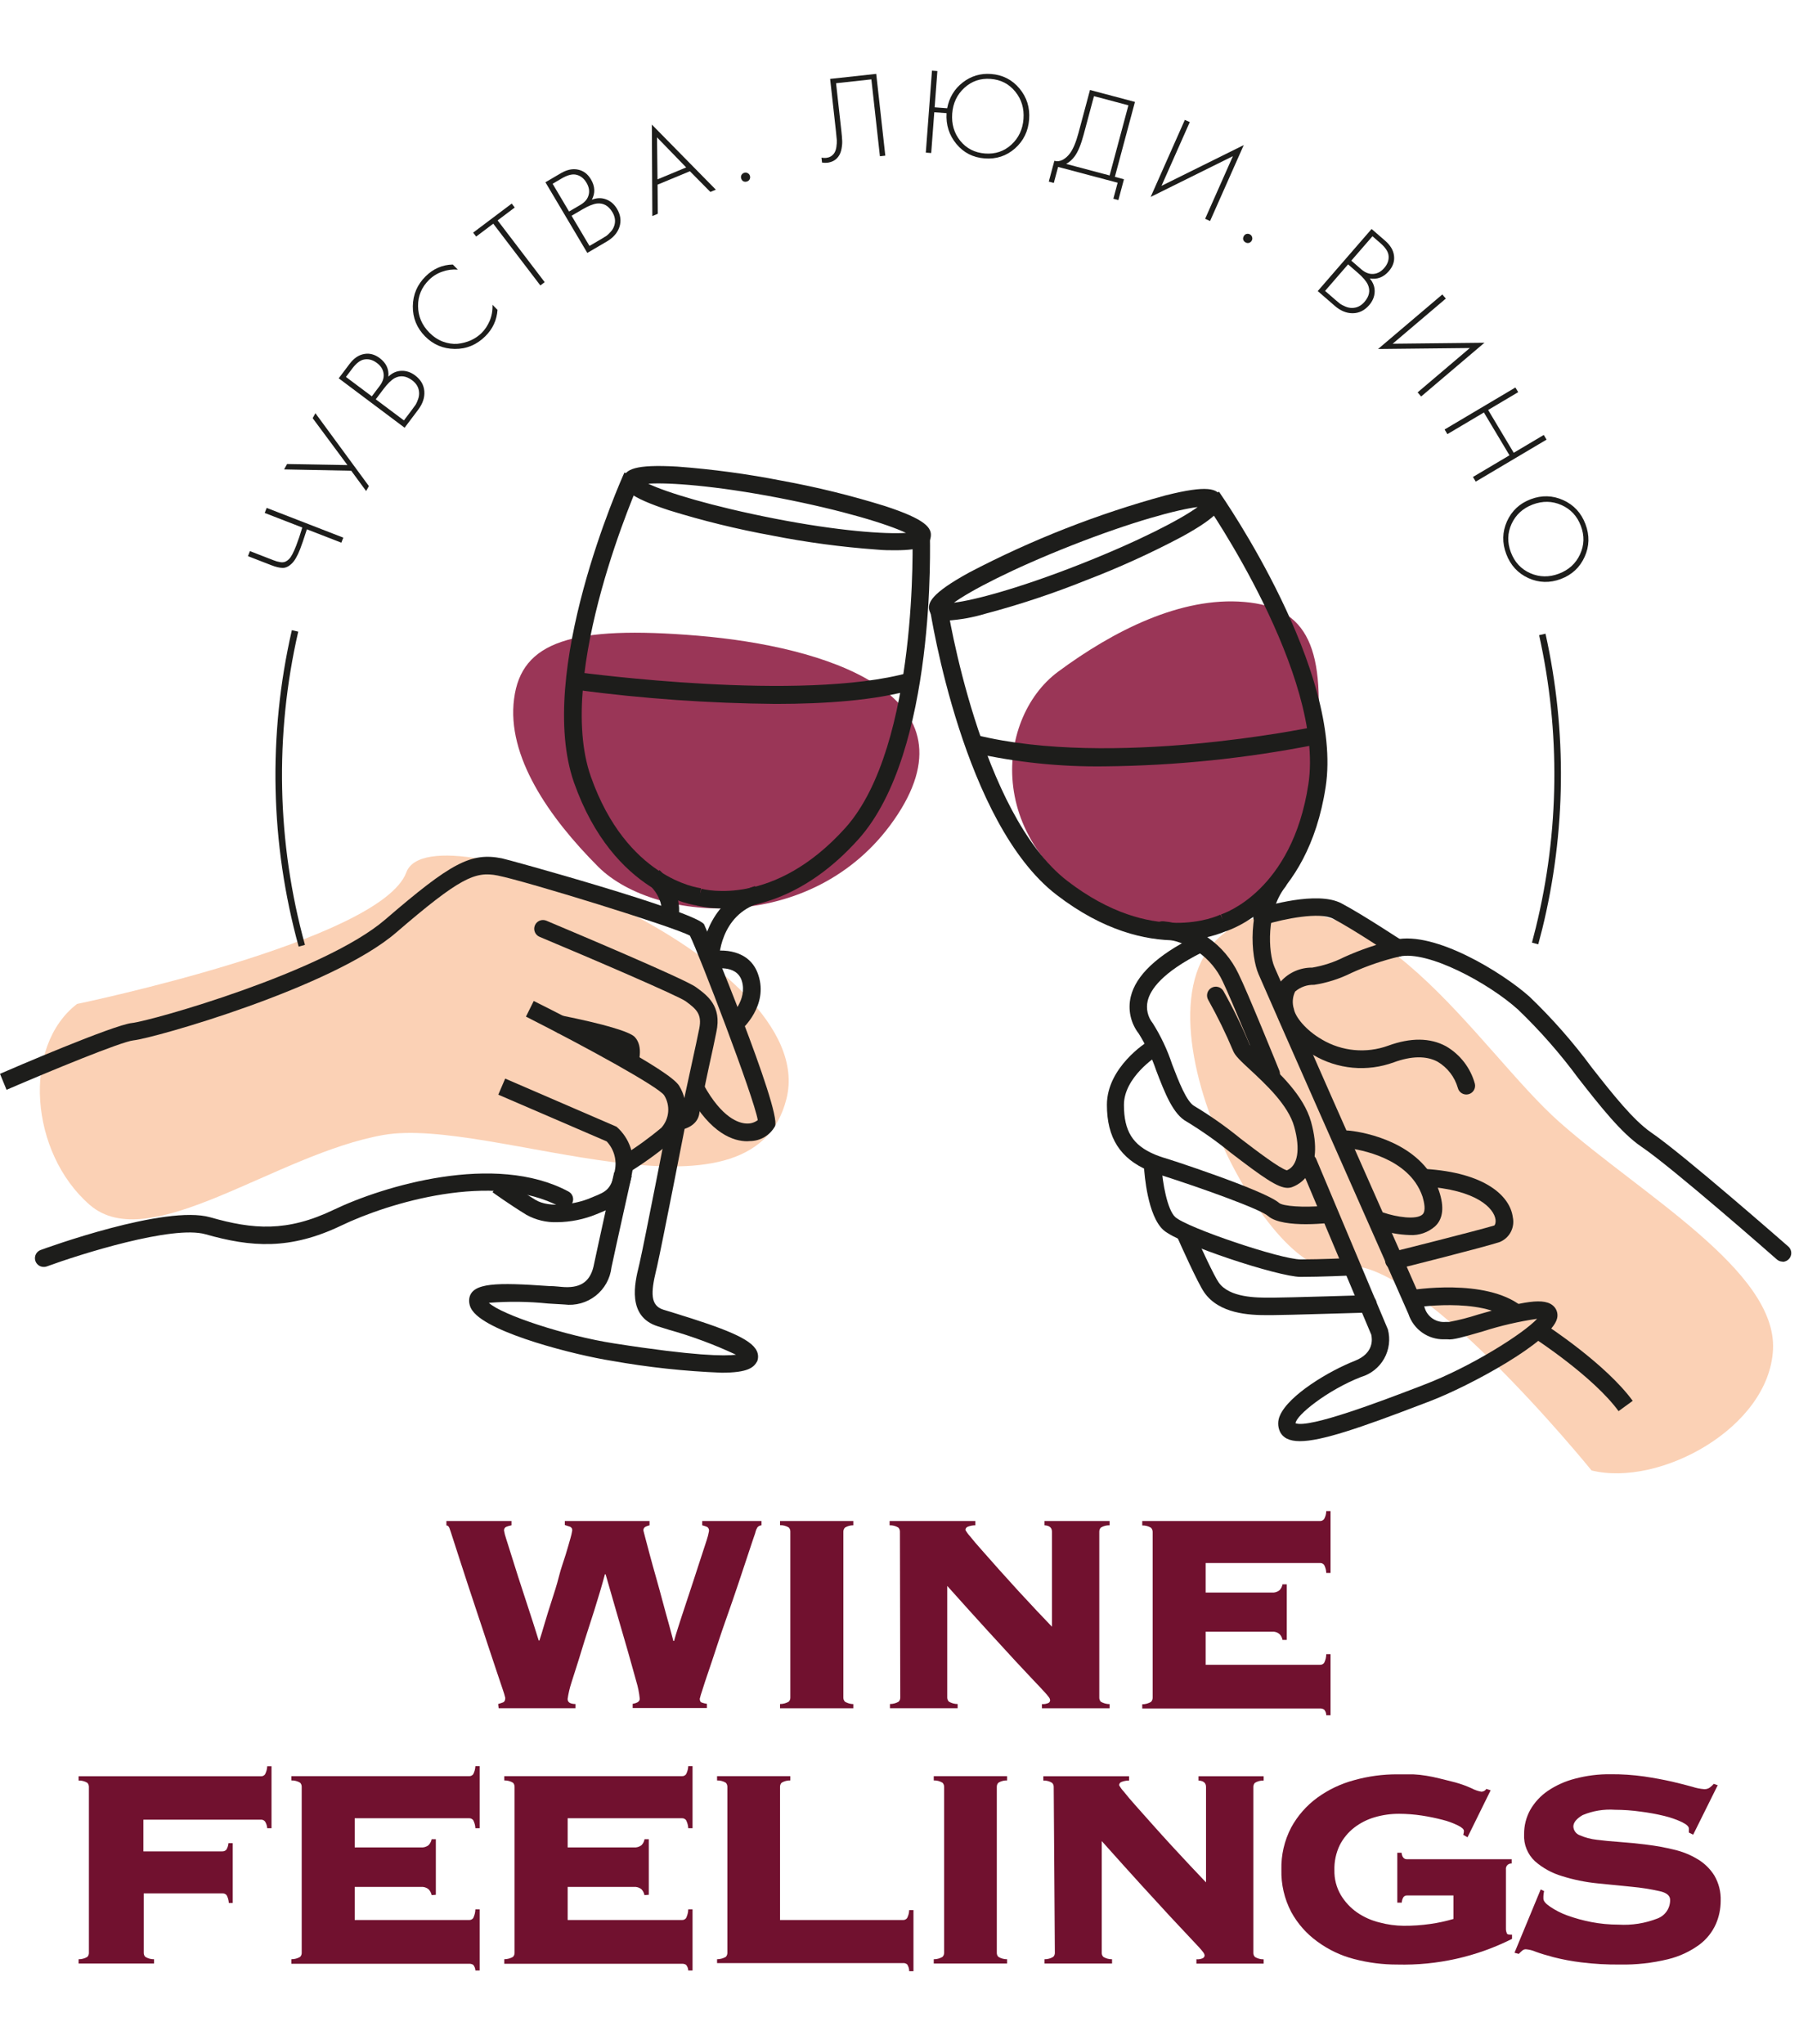 <?xml version="1.0" encoding="UTF-8"?> <svg xmlns="http://www.w3.org/2000/svg" width="206" height="234" viewBox="0 0 206 234" fill="none"> <g clip-path="url(#clip0_3670_250)"> <path d="M8.821 114.942C8.821 114.942 43.621 107.732 46.531 99.871C49.441 92.011 94.031 109.822 90.061 125.782C86.091 141.742 56.231 127.782 43.911 129.942C31.591 132.102 17.111 143.892 10.271 137.942C3.431 131.992 2.481 119.822 8.821 114.942Z" fill="#FBD1B5"></path> <path d="M182.244 168.349C182.244 168.349 161.314 142.509 153.344 145.099C145.374 147.689 127.004 112.559 142.004 105.759C157.004 98.959 169.214 120.199 178.594 128.489C187.974 136.779 203.454 145.489 203.024 154.489C202.594 163.489 190.004 170.279 182.244 168.349Z" fill="#FBD1B5"></path> <path d="M58.867 80.002C59.707 73.452 65.487 71.572 79.927 72.782C94.367 73.992 111.827 79.402 102.797 93.242C93.767 107.082 75.117 105.822 68.507 99.242C62.847 93.572 57.997 86.572 58.867 80.002Z" fill="#9A3657"></path> <path d="M142.502 68.919C149.802 69.549 151.922 74.229 150.672 85.989C149.422 97.749 143.482 111.989 128.002 104.749C112.522 97.509 113.832 82.339 121.152 76.909C127.422 72.269 135.192 68.279 142.502 68.919Z" fill="#9A3657"></path> <path d="M34.2 108.378C30.939 96.553 30.671 84.103 33.42 72.148L34.15 72.318C31.433 84.151 31.697 96.473 34.92 108.178L34.2 108.378Z" fill="#1D1D1B"></path> <path d="M176.142 108.111L175.422 107.921C175.572 107.351 175.722 106.781 175.862 106.211C178.562 95.225 178.692 83.765 176.242 72.721L176.972 72.551C179.452 83.71 179.322 95.29 176.592 106.391L176.142 108.111Z" fill="#1D1D1B"></path> <path d="M39.086 62.132L35.14 60.601C34.82 61.607 34.562 62.364 34.364 62.873C34.055 63.671 33.727 64.23 33.381 64.55C33.047 64.864 32.709 65.02 32.366 65.019C32.015 65.013 31.581 64.91 31.063 64.71L28.393 63.673L28.618 63.095L31.288 64.131C31.472 64.202 31.61 64.251 31.701 64.276C31.792 64.301 31.932 64.331 32.121 64.363C32.301 64.393 32.473 64.379 32.637 64.321C32.792 64.26 32.943 64.158 33.09 64.013C33.327 63.792 33.6 63.283 33.91 62.485C34.144 61.88 34.379 61.184 34.614 60.397L30.312 58.727L30.537 58.149L39.311 61.554L39.086 62.132Z" fill="#1D1D1B"></path> <path d="M32.531 53.742L32.874 53.126L39.785 53.248L35.802 47.876L36.118 47.309L42.241 55.652L41.925 56.219L40.217 53.893L32.531 53.742Z" fill="#1D1D1B"></path> <path d="M46.331 48.97L38.787 43.312L40.029 41.663C40.516 41.016 41.073 40.638 41.697 40.529C42.314 40.414 42.91 40.572 43.483 41.002C44.221 41.556 44.551 42.263 44.471 43.121C44.909 42.696 45.406 42.474 45.963 42.456C46.52 42.437 47.043 42.612 47.533 42.98C48.181 43.466 48.534 44.072 48.589 44.797C48.643 45.509 48.409 46.211 47.888 46.904L46.331 48.97ZM39.614 43.155L42.577 45.377L43.479 44.18C43.802 43.751 43.954 43.329 43.936 42.915C43.914 42.38 43.654 41.926 43.156 41.553C42.651 41.174 42.132 41.049 41.597 41.179C41.182 41.291 40.762 41.63 40.337 42.195L39.614 43.155ZM43.029 45.717L46.253 48.134L47.206 46.869C47.381 46.636 47.516 46.449 47.611 46.307C47.698 46.16 47.787 45.956 47.878 45.694C47.974 45.425 48.011 45.158 47.986 44.892C47.944 44.354 47.681 43.903 47.198 43.541C46.512 43.027 45.843 42.944 45.192 43.291C44.805 43.508 44.379 43.925 43.914 44.542L43.029 45.717Z" fill="#1D1D1B"></path> <path d="M51.852 30.287L52.426 30.869C51.809 30.818 51.213 30.897 50.64 31.105C50.067 31.301 49.563 31.613 49.129 32.042C48.279 32.88 47.859 33.881 47.871 35.044C47.883 36.207 48.311 37.217 49.156 38.073C49.624 38.549 50.144 38.895 50.713 39.111C51.29 39.321 51.848 39.405 52.386 39.362C52.925 39.306 53.434 39.174 53.914 38.964C54.388 38.748 54.798 38.469 55.146 38.126C55.521 37.756 55.83 37.293 56.073 36.736C56.31 36.173 56.417 35.559 56.395 34.894L56.969 35.477C56.888 36.653 56.419 37.663 55.562 38.507C54.572 39.484 53.409 39.964 52.073 39.948C50.738 39.932 49.605 39.452 48.674 38.509C47.724 37.545 47.257 36.395 47.273 35.059C47.289 33.724 47.779 32.581 48.743 31.631C49.626 30.759 50.662 30.311 51.852 30.287Z" fill="#1D1D1B"></path> <path d="M58.941 23.758L56.981 25.234L62.372 32.304L61.874 32.679L56.483 25.609L54.523 27.085L54.179 26.634L58.597 23.307L58.941 23.758Z" fill="#1D1D1B"></path> <path d="M67.252 28.956L62.456 20.868L64.232 19.827C64.929 19.419 65.587 19.284 66.204 19.423C66.817 19.553 67.306 19.926 67.67 20.541C68.14 21.333 68.174 22.108 67.772 22.867C68.338 22.644 68.882 22.63 69.403 22.826C69.923 23.022 70.339 23.383 70.651 23.908C71.063 24.604 71.156 25.295 70.931 25.983C70.708 26.658 70.224 27.214 69.478 27.652L67.252 28.956ZM63.279 21.04L65.163 24.217L66.452 23.461C66.914 23.19 67.216 22.86 67.357 22.473C67.542 21.972 67.475 21.456 67.159 20.922C66.838 20.38 66.406 20.067 65.864 19.982C65.438 19.926 64.921 20.077 64.312 20.433L63.279 21.04ZM65.45 24.702L67.5 28.158L68.862 27.359C69.113 27.212 69.31 27.091 69.451 26.998C69.587 26.896 69.747 26.742 69.931 26.536C70.123 26.326 70.259 26.094 70.338 25.84C70.504 25.329 70.434 24.814 70.127 24.297C69.691 23.561 69.106 23.229 68.372 23.299C67.933 23.35 67.38 23.57 66.715 23.96L65.45 24.702Z" fill="#1D1D1B"></path> <path d="M81.344 21.976L78.999 19.604L75.298 21.14L75.323 24.476L74.698 24.736L74.642 14.263L81.969 21.716L81.344 21.976ZM75.29 20.533L78.574 19.169L75.235 15.727L75.29 20.533Z" fill="#1D1D1B"></path> <path d="M85.116 20.756C84.996 20.684 84.915 20.576 84.872 20.431C84.829 20.287 84.84 20.157 84.903 20.04C84.973 19.911 85.08 19.825 85.224 19.782C85.368 19.739 85.5 19.754 85.62 19.826C85.746 19.887 85.83 19.989 85.873 20.134C85.916 20.278 85.903 20.415 85.833 20.543C85.77 20.66 85.666 20.74 85.522 20.783C85.377 20.826 85.242 20.817 85.116 20.756Z" fill="#1D1D1B"></path> <path d="M95.055 9.033L100.335 8.458L101.375 17.822L100.757 17.889L99.779 9.087L95.736 9.528L96.341 14.974C96.393 15.442 96.424 15.808 96.434 16.072C96.453 16.326 96.431 16.636 96.367 17.003C96.304 17.37 96.182 17.677 96.001 17.924C95.705 18.335 95.272 18.571 94.701 18.634C94.551 18.65 94.361 18.642 94.13 18.61L94.068 18.049C94.261 18.085 94.437 18.094 94.597 18.077C94.962 18.037 95.252 17.882 95.469 17.612C95.618 17.425 95.718 17.173 95.768 16.855C95.817 16.528 95.834 16.256 95.82 16.04C95.805 15.823 95.773 15.491 95.723 15.041L95.055 9.033Z" fill="#1D1D1B"></path> <path d="M107.025 12.287L108.46 12.395C108.694 11.167 109.286 10.184 110.238 9.444C111.19 8.704 112.271 8.38 113.481 8.471C114.813 8.571 115.898 9.124 116.738 10.131C117.577 11.137 117.946 12.316 117.844 13.666C117.743 15.017 117.202 16.127 116.222 16.997C115.242 17.857 114.086 18.237 112.754 18.137C111.422 18.037 110.341 17.484 109.511 16.478C108.681 15.472 108.307 14.298 108.389 12.955L106.982 12.85L106.631 17.521L106.012 17.474L106.718 8.09L107.337 8.136L107.025 12.287ZM109.962 16.13C110.679 17.005 111.624 17.486 112.796 17.574C113.969 17.662 114.97 17.327 115.801 16.569C116.642 15.802 117.107 14.818 117.197 13.618C117.288 12.417 116.974 11.375 116.258 10.491C115.541 9.607 114.602 9.121 113.438 9.034C112.275 8.946 111.273 9.286 110.433 10.053C109.592 10.82 109.127 11.803 109.036 13.004C108.946 14.205 109.255 15.247 109.962 16.13Z" fill="#1D1D1B"></path> <path d="M124.813 10.302L129.961 11.668L127.662 20.248L128.702 20.524L128.064 22.905L127.489 22.753L127.98 20.919L121.161 19.11L120.67 20.943L120.094 20.791L120.733 18.41C121.041 18.501 121.353 18.467 121.67 18.306C121.989 18.137 122.27 17.889 122.514 17.563C122.883 17.065 123.206 16.296 123.485 15.256L124.813 10.302ZM125.268 11.009L124.087 15.415C123.787 16.538 123.45 17.357 123.076 17.874C122.811 18.243 122.482 18.541 122.088 18.769L127.059 20.088L129.212 12.056L125.268 11.009Z" fill="#1D1D1B"></path> <path d="M137.997 25.051L141.177 17.88L131.76 22.547L135.673 13.725L136.24 13.977L133.002 21.277L142.42 16.61L138.564 25.303L137.997 25.051Z" fill="#1D1D1B"></path> <path d="M142.355 27.426C142.327 27.289 142.352 27.155 142.429 27.026C142.506 26.896 142.609 26.815 142.738 26.782C142.879 26.746 143.015 26.767 143.144 26.844C143.274 26.922 143.352 27.029 143.381 27.166C143.421 27.301 143.403 27.433 143.327 27.562C143.25 27.692 143.14 27.775 142.998 27.811C142.869 27.843 142.74 27.821 142.611 27.744C142.481 27.666 142.396 27.561 142.355 27.426Z" fill="#1D1D1B"></path> <path d="M150.892 33.325L157.059 26.216L158.615 27.566C159.226 28.096 159.564 28.675 159.629 29.304C159.7 29.926 159.501 30.507 159.032 31.047C158.428 31.743 157.701 32.022 156.851 31.882C157.244 32.347 157.43 32.858 157.41 33.413C157.389 33.968 157.178 34.476 156.778 34.938C156.248 35.549 155.619 35.857 154.893 35.862C154.18 35.866 153.496 35.584 152.842 35.017L150.892 33.325ZM157.158 27.049L154.736 29.841L155.865 30.822C156.271 31.173 156.68 31.354 157.094 31.364C157.629 31.38 158.1 31.153 158.506 30.684C158.919 30.208 159.08 29.7 158.988 29.16C158.905 28.739 158.597 28.297 158.064 27.835L157.158 27.049ZM154.366 30.268L151.731 33.306L152.925 34.341C153.145 34.532 153.322 34.68 153.456 34.783C153.596 34.88 153.794 34.983 154.048 35.092C154.31 35.206 154.574 35.261 154.84 35.255C155.38 35.25 155.847 35.02 156.241 34.566C156.802 33.919 156.932 33.26 156.631 32.588C156.443 32.188 156.057 31.735 155.474 31.229L154.366 30.268Z" fill="#1D1D1B"></path> <path d="M162.33 44.922L168.31 39.845L157.8 39.957L165.158 33.711L165.559 34.184L159.471 39.353L169.982 39.24L162.732 45.395L162.33 44.922Z" fill="#1D1D1B"></path> <path d="M173.845 44.897L170.405 46.937L173.335 51.838L176.775 49.798L177.094 50.332L168.985 55.14L168.666 54.607L172.848 52.127L169.919 47.225L165.737 49.705L165.418 49.172L173.526 44.363L173.845 44.897Z" fill="#1D1D1B"></path> <path d="M179.002 57.258C180.214 57.806 181.063 58.723 181.548 60.008C182.033 61.292 182.001 62.541 181.453 63.753C180.905 64.965 179.998 65.811 178.731 66.289C177.463 66.767 176.224 66.733 175.011 66.185C173.808 65.634 172.964 64.716 172.479 63.431C171.994 62.146 172.021 60.899 172.56 59.69C173.108 58.478 174.015 57.632 175.282 57.154C176.55 56.676 177.789 56.711 179.002 57.258ZM173.089 59.973C172.609 61.019 172.581 62.105 173.007 63.231C173.432 64.358 174.17 65.155 175.221 65.623C176.282 66.087 177.375 66.107 178.501 65.682C179.637 65.253 180.444 64.516 180.924 63.47C181.413 62.421 181.445 61.333 181.02 60.207C180.594 59.08 179.852 58.285 178.792 57.82C177.74 57.352 176.647 57.333 175.512 57.761C174.385 58.187 173.578 58.924 173.089 59.973Z" fill="#1D1D1B"></path> <path d="M85.56 130.661C84.06 130.661 81.4 129.871 78.84 125.231L80.59 124.231C82.67 127.991 84.59 128.601 85.48 128.631C85.943 128.661 86.401 128.523 86.77 128.241C86.35 125.661 80 109.101 79 107.121C77 106.061 60.24 100.891 57 100.241C54.41 99.721 52.67 100.481 45.35 106.781C38.03 113.081 17.58 118.881 15.28 119.111C13.9 119.251 5.64 122.661 0.75 124.771L0 122.941C1.32 122.361 13 117.341 15.12 117.121C17.24 116.901 37.12 111.301 44.12 105.271C51.69 98.751 53.93 97.571 57.47 98.271C57.68 98.271 79.47 104.271 80.62 105.821C80.74 105.971 89.49 127.081 88.75 128.931C88.465 129.448 88.046 129.879 87.538 130.18C87.03 130.481 86.45 130.64 85.86 130.641L85.56 130.661Z" fill="#1D1D1B"></path> <path d="M4.999 145.049C4.764 145.049 4.536 144.966 4.356 144.814C4.176 144.663 4.056 144.453 4.015 144.222C3.974 143.99 4.017 143.752 4.134 143.548C4.252 143.345 4.438 143.189 4.659 143.109C5.239 142.899 18.949 137.899 24.079 139.369C28.979 140.769 32.859 141.079 38.229 138.499C43.839 135.809 56.689 131.899 65.099 136.419C65.216 136.481 65.319 136.565 65.403 136.668C65.486 136.77 65.549 136.887 65.587 137.014C65.625 137.14 65.638 137.273 65.625 137.404C65.611 137.536 65.572 137.663 65.509 137.779C65.382 138.01 65.169 138.182 64.916 138.257C64.663 138.332 64.391 138.304 64.159 138.179C56.449 134.039 44.389 137.759 39.089 140.309C33.179 143.139 28.749 142.789 23.529 141.309C19.779 140.239 9.129 143.609 5.339 144.999C5.229 145.035 5.114 145.052 4.999 145.049Z" fill="#1D1D1B"></path> <path d="M77.369 129.439C77.237 129.444 77.106 129.422 76.983 129.376C76.86 129.33 76.748 129.26 76.651 129.171C76.457 128.99 76.343 128.739 76.334 128.474C76.325 128.209 76.421 127.951 76.602 127.757C76.783 127.562 77.034 127.448 77.299 127.439C77.59 127.424 77.871 127.327 78.109 127.159C78.169 126.539 78.609 124.539 79.259 121.569C79.579 120.089 79.899 118.649 80.069 117.769C80.409 116.099 79.729 115.519 78.509 114.629C77.629 113.999 67.789 109.769 61.789 107.259C61.544 107.157 61.349 106.961 61.248 106.716C61.146 106.47 61.147 106.194 61.249 105.949C61.351 105.704 61.546 105.509 61.792 105.408C62.038 105.306 62.313 105.307 62.559 105.409C65.189 106.519 78.389 112.069 79.679 113.009C80.969 113.949 82.679 115.159 82.029 118.159C81.859 119.049 81.539 120.499 81.209 121.999C80.739 124.149 80.209 126.819 80.089 127.399C79.929 128.869 78.349 129.399 77.439 129.399L77.369 129.439Z" fill="#1D1D1B"></path> <path d="M72.903 122.34L71.022 121.64C71.212 121.178 71.29 120.678 71.252 120.18C68.823 119.357 66.336 118.712 63.812 118.25L64.222 116.25C69.222 117.25 72.073 118.11 72.672 118.71C73.733 119.82 73.112 121.77 72.903 122.34Z" fill="#1D1D1B"></path> <path d="M72.377 134.002L71.307 132.312C72.859 131.353 74.339 130.284 75.737 129.112C76.184 128.609 76.456 127.974 76.512 127.303C76.568 126.632 76.404 125.962 76.047 125.392C75.317 124.392 67.427 120.042 60.227 116.392L61.117 114.602C65.767 116.922 76.697 122.522 77.767 124.312C78.355 125.265 78.614 126.385 78.504 127.5C78.394 128.614 77.921 129.662 77.157 130.482C75.65 131.768 74.052 132.945 72.377 134.002Z" fill="#1D1D1B"></path> <path d="M63.798 139.928C62.566 139.97 61.346 139.676 60.268 139.078C58.188 137.798 56.468 136.548 56.398 136.498L57.578 134.888C57.578 134.888 59.298 136.138 61.308 137.368C62.938 138.368 65.988 137.848 67.538 137.188L68.048 136.978C69.348 136.448 70.048 136.158 70.398 134.038C70.529 133.445 70.512 132.829 70.35 132.243C70.188 131.657 69.885 131.12 69.468 130.678L57.058 125.328L57.848 123.488L70.598 128.998C71.343 129.648 71.899 130.485 72.21 131.422C72.522 132.359 72.576 133.363 72.368 134.328C71.868 137.568 70.238 138.228 68.798 138.808L68.318 139.008C66.884 139.599 65.35 139.911 63.798 139.928Z" fill="#1D1D1B"></path> <path d="M84.898 117.899L83.568 116.409C83.568 116.409 85.638 114.489 84.938 112.279C84.308 110.339 81.668 110.939 81.548 110.969L81.078 108.999C82.648 108.609 85.888 108.659 86.838 111.639C87.998 115.129 84.998 117.789 84.898 117.899Z" fill="#1D1D1B"></path> <path d="M82.637 157.16C78.397 156.995 74.174 156.537 69.997 155.79C66.107 155.18 55.997 152.68 54.117 150.08C53.962 149.879 53.848 149.649 53.783 149.404C53.718 149.158 53.702 148.902 53.737 148.65C54.047 146.83 56.887 146.82 62.867 147.24C63.567 147.24 64.197 147.34 64.667 147.36C66.607 147.44 67.667 146.64 68.027 144.7C68.487 142.51 70.327 134.21 70.327 134.21L72.327 134.64C72.327 134.64 70.477 142.92 70.017 145.11C69.944 145.744 69.746 146.356 69.435 146.913C69.124 147.469 68.706 147.959 68.205 148.353C67.704 148.747 67.13 149.038 66.516 149.209C65.902 149.381 65.26 149.429 64.627 149.35L62.767 149.24C60.511 149.006 58.238 148.979 55.977 149.16C57.437 150.53 64.757 152.95 70.347 153.81C79.557 155.25 82.997 155.27 84.277 155.1C81.784 153.933 79.198 152.973 76.547 152.23L75.297 151.84C71.767 150.71 72.697 146.84 73.147 145L73.247 144.57C73.817 142.08 76.437 128.57 76.467 128.48L78.467 128.86C78.357 129.42 75.807 142.49 75.237 145.01L75.127 145.47C74.517 148 74.467 149.47 75.947 149.94L77.187 150.32C82.927 152.09 85.967 153.25 86.647 154.65C86.74 154.835 86.794 155.037 86.804 155.244C86.814 155.451 86.781 155.657 86.707 155.85C86.317 156.55 85.687 157.16 82.637 157.16Z" fill="#1D1D1B"></path> <path d="M80.001 103.692C79.601 103.692 70.271 102.452 65.731 89.602C61.311 77.002 71.081 55.002 71.501 54.102L73.321 54.922C73.221 55.142 63.461 77.042 67.661 88.922C71.761 100.542 79.921 101.652 80.271 101.692L80.001 103.692Z" fill="#1D1D1B"></path> <path d="M82.781 103.999C81.771 104.022 80.762 103.911 79.781 103.669L80.321 101.749C80.661 101.839 88.631 103.899 96.831 94.749C105.221 85.339 104.491 61.369 104.481 61.129L106.481 61.059C106.481 62.059 107.251 86.059 98.321 96.059C92.311 102.779 86.251 103.999 82.781 103.999Z" fill="#1D1D1B"></path> <path d="M102.51 63C101.89 63 101.19 63 100.38 62.92C96.351 62.629 92.344 62.091 88.38 61.31C84.399 60.585 80.465 59.62 76.6 58.42C71.95 56.89 71.14 55.92 71.35 54.83C71.56 53.74 72.67 53.14 77.55 53.42C81.579 53.721 85.586 54.262 89.55 55.04C93.525 55.766 97.452 56.731 101.31 57.93C105.97 59.45 106.77 60.43 106.57 61.52C106.41 62.42 105.61 63 102.51 63ZM74.23 55.38C76.33 56.38 81.47 57.96 88.74 59.38C96.01 60.8 101.38 61.17 103.74 61.01C101.64 60.01 96.5 58.42 89.22 57.01C81.94 55.6 76.55 55.22 74.23 55.38Z" fill="#1D1D1B"></path> <path d="M88.801 80.59C81.222 80.523 73.654 79.992 66.141 79L66.421 77C66.671 77 91.771 80.44 104.121 77L104.651 78.92C100.291 80.19 94.531 80.59 88.801 80.59Z" fill="#1D1D1B"></path> <path d="M140.408 106.599L139.818 104.689C140.148 104.589 147.958 101.979 149.818 89.799C151.738 77.339 138.078 57.629 137.938 57.439L139.577 56.289C140.157 57.119 153.828 76.849 151.798 90.099C149.738 103.579 140.788 106.489 140.408 106.599Z" fill="#1D1D1B"></path> <path d="M134.701 107.66C131.181 107.66 126.371 106.6 120.971 102.44C110.351 94.27 106.611 70.56 106.461 69.55L108.461 69.25C108.461 69.49 112.231 93.17 122.221 100.86C131.981 108.37 139.441 104.86 139.751 104.71L140.641 106.5C138.769 107.315 136.742 107.711 134.701 107.66Z" fill="#1D1D1B"></path> <path d="M108.471 71.05C107.221 71.05 106.731 70.67 106.471 70.05C106.071 69.05 106.681 67.91 110.971 65.55C118.136 61.798 125.687 58.834 133.491 56.71C138.241 55.52 139.441 55.91 139.841 56.94C140.241 57.97 139.641 59.08 135.351 61.44C131.79 63.33 128.116 65 124.351 66.44C120.6 67.948 116.759 69.224 112.851 70.26C111.425 70.689 109.956 70.954 108.471 71.05ZM137.141 58.05C134.841 58.33 129.641 59.72 122.751 62.43C115.861 65.14 111.111 67.64 109.231 69C111.541 68.73 116.731 67.34 123.621 64.63C130.511 61.92 135.271 59.42 137.141 58.05Z" fill="#1D1D1B"></path> <path d="M126.517 87.74C121.399 87.811 116.29 87.277 111.297 86.15L111.777 84.15C127.287 87.99 149.947 83.32 150.177 83.269L150.587 85.269C142.657 86.834 134.599 87.661 126.517 87.74Z" fill="#1D1D1B"></path> <path d="M77.581 105.391L75.701 104.701C75.701 104.631 76.221 103.041 74.141 101.071L75.521 99.621C78.621 102.551 77.621 105.281 77.581 105.391Z" fill="#1D1D1B"></path> <path d="M80.32 109.999C80.32 107.679 81.59 102.899 86.46 101.449L87.03 103.369C82.39 104.749 82.32 109.789 82.32 109.999H80.32Z" fill="#1D1D1B"></path> <path d="M204.123 144.442C203.879 144.441 203.645 144.352 203.463 144.192C203.343 144.082 191.463 133.642 187.933 131.272C185.653 129.722 183.253 126.672 180.723 123.442C178.649 120.625 176.337 117.992 173.813 115.572C170.483 112.572 163.533 108.792 160.243 109.512C158.345 109.959 156.496 110.592 154.723 111.402C153.387 112.067 151.957 112.523 150.483 112.752C149.685 112.727 148.907 113.001 148.303 113.522C147.999 114.145 147.949 114.862 148.163 115.522C148.313 116.402 149.493 117.932 151.383 119.022C152.515 119.689 153.78 120.098 155.089 120.219C156.398 120.34 157.717 120.17 158.953 119.722C161.533 118.782 163.763 118.802 165.573 119.782C167.196 120.722 168.385 122.263 168.883 124.072C168.914 124.2 168.919 124.333 168.899 124.463C168.879 124.593 168.833 124.718 168.764 124.83C168.695 124.943 168.605 125.041 168.498 125.118C168.392 125.196 168.271 125.251 168.143 125.282C167.885 125.345 167.613 125.304 167.387 125.167C167.16 125.03 166.996 124.809 166.933 124.552C166.571 123.292 165.741 122.219 164.613 121.552C163.323 120.862 161.613 120.892 159.613 121.622C158.104 122.176 156.492 122.388 154.892 122.241C153.291 122.094 151.744 121.592 150.363 120.772C148.143 119.492 146.453 117.522 146.173 115.892C146.011 115.294 145.974 114.67 146.063 114.058C146.153 113.445 146.367 112.858 146.693 112.332C147.145 111.836 147.697 111.442 148.312 111.175C148.927 110.908 149.592 110.774 150.263 110.782C151.532 110.566 152.763 110.162 153.913 109.582C155.8 108.727 157.766 108.058 159.783 107.582C164.303 106.582 172.003 111.322 175.123 114.092C177.734 116.592 180.126 119.312 182.273 122.222C184.713 125.332 187.013 128.222 189.033 129.632C192.633 132.072 204.263 142.272 204.763 142.702C204.919 142.835 205.03 143.013 205.081 143.212C205.132 143.411 205.121 143.621 205.049 143.813C204.977 144.005 204.847 144.17 204.678 144.286C204.509 144.403 204.308 144.464 204.103 144.462L204.123 144.442Z" fill="#1D1D1B"></path> <path d="M147.458 136.001C146.308 136.001 144.618 134.801 140.898 131.951C139.311 130.664 137.641 129.485 135.898 128.421C134.328 127.591 133.388 125.151 132.398 122.571C131.896 121.088 131.225 119.669 130.398 118.341C129.939 117.751 129.618 117.065 129.458 116.335C129.299 115.605 129.306 114.848 129.478 114.121C130.058 111.681 132.478 109.381 136.728 107.261C136.965 107.143 137.24 107.124 137.491 107.208C137.742 107.293 137.95 107.473 138.068 107.711C138.186 107.948 138.204 108.222 138.12 108.474C138.036 108.725 137.855 108.932 137.618 109.051C133.048 111.341 131.718 113.321 131.418 114.591C131.314 115.036 131.313 115.499 131.415 115.944C131.517 116.389 131.72 116.805 132.008 117.161C132.932 118.628 133.674 120.203 134.218 121.851C134.958 123.781 135.878 126.171 136.778 126.641C138.623 127.754 140.388 128.997 142.058 130.361C143.848 131.731 146.528 133.771 147.358 133.991C148.608 133.471 148.928 131.611 148.198 128.991C147.518 126.521 144.908 124.111 143.198 122.521C142.008 121.421 141.428 120.871 141.198 120.301C140.359 118.305 139.407 116.358 138.348 114.471C138.215 114.239 138.18 113.963 138.25 113.705C138.321 113.448 138.491 113.228 138.723 113.096C138.955 112.963 139.23 112.928 139.488 112.998C139.746 113.069 139.965 113.239 140.098 113.471C141.216 115.457 142.218 117.508 143.098 119.611C143.547 120.114 144.028 120.588 144.538 121.031C146.428 122.781 149.288 125.411 150.128 128.441C151.708 134.171 148.798 135.631 147.868 135.941C147.734 135.977 147.596 135.997 147.458 136.001Z" fill="#1D1D1B"></path> <path d="M159.999 109.54C159.803 109.538 159.611 109.479 159.449 109.37C159.399 109.37 155.079 106.46 152.669 105.19C151.129 104.37 147.069 105.19 144.869 105.86C144.741 105.91 144.605 105.934 144.468 105.93C144.331 105.925 144.197 105.893 144.073 105.834C143.949 105.776 143.839 105.693 143.748 105.59C143.658 105.487 143.59 105.366 143.548 105.236C143.506 105.105 143.491 104.968 143.505 104.832C143.518 104.695 143.56 104.563 143.626 104.444C143.693 104.324 143.784 104.219 143.892 104.136C144.001 104.053 144.126 103.993 144.259 103.96C144.929 103.75 150.829 101.96 153.599 103.42C156.099 104.74 160.369 107.59 160.599 107.71C160.816 107.858 160.967 108.086 161.017 108.344C161.068 108.603 161.014 108.87 160.869 109.09C160.774 109.233 160.645 109.35 160.493 109.429C160.34 109.507 160.17 109.546 159.999 109.54Z" fill="#1D1D1B"></path> <path d="M149.54 140.158C147.95 140.158 146.06 139.978 145.2 139.218C144.34 138.458 137.96 136.138 132.7 134.458C132.29 134.328 131.9 134.178 131.53 134.028C128.27 132.648 126.75 130.258 126.75 126.498C126.75 122.188 131.27 119.338 131.46 119.218C131.681 119.134 131.925 119.13 132.148 119.209C132.371 119.287 132.559 119.442 132.679 119.645C132.799 119.849 132.843 120.089 132.803 120.322C132.762 120.555 132.641 120.766 132.46 120.918C132.46 120.918 128.7 123.308 128.7 126.498C128.7 129.498 129.7 131.118 132.26 132.188C132.57 132.318 132.91 132.438 133.26 132.548C133.38 132.548 144.79 136.258 146.46 137.718C146.91 138.108 149.29 138.268 151.55 138.058C151.815 138.033 152.08 138.114 152.285 138.284C152.49 138.454 152.62 138.698 152.645 138.963C152.67 139.228 152.589 139.493 152.419 139.698C152.25 139.904 152.005 140.033 151.74 140.058C151.34 140.088 150.49 140.158 149.54 140.158Z" fill="#1D1D1B"></path> <path d="M148.924 146.19C146.424 146.19 135.014 142.45 133.214 140.82C131.414 139.19 131.044 134.49 130.994 133.56C130.986 133.429 131.005 133.298 131.049 133.174C131.092 133.049 131.16 132.935 131.248 132.837C131.335 132.739 131.442 132.66 131.56 132.603C131.679 132.546 131.807 132.513 131.939 132.505C132.204 132.491 132.464 132.582 132.662 132.759C132.76 132.847 132.84 132.953 132.897 133.072C132.953 133.19 132.986 133.319 132.994 133.45C133.114 135.45 133.674 138.52 134.574 139.34C135.914 140.56 146.654 144.19 148.934 144.19C151.214 144.19 154.404 144.04 154.444 144.04C154.709 144.04 154.963 144.146 155.151 144.333C155.338 144.521 155.444 144.775 155.444 145.04C155.444 145.297 155.346 145.544 155.169 145.73C154.992 145.917 154.75 146.028 154.494 146.04C154.494 146.04 151.254 146.19 148.924 146.19Z" fill="#1D1D1B"></path> <path d="M145.097 150.569C143.097 150.569 139.587 150.439 137.877 147.939C137.137 146.869 135.097 142.309 134.877 141.799C134.787 141.561 134.791 141.298 134.889 141.062C134.986 140.827 135.17 140.638 135.402 140.534C135.634 140.429 135.897 140.417 136.138 140.5C136.378 140.582 136.579 140.754 136.697 140.979C137.577 142.979 139.047 146.109 139.537 146.809C140.757 148.589 143.917 148.569 145.447 148.569H145.717C147.287 148.569 156.547 148.279 156.637 148.279C156.902 148.279 157.157 148.384 157.344 148.572C157.532 148.76 157.637 149.014 157.637 149.279C157.637 149.544 157.532 149.799 157.344 149.986C157.157 150.174 156.902 150.279 156.637 150.279C156.257 150.279 147.257 150.569 145.637 150.569H145.027H145.097Z" fill="#1D1D1B"></path> <path d="M161.441 141.399C160.197 141.362 158.966 141.136 157.791 140.729C157.667 140.685 157.552 140.618 157.454 140.53C157.356 140.443 157.276 140.337 157.219 140.218C157.104 139.979 157.088 139.704 157.176 139.454C157.263 139.203 157.447 138.997 157.686 138.882C157.925 138.767 158.2 138.751 158.451 138.839C159.841 139.319 162.211 139.709 162.901 139.029C163.311 138.619 163.061 137.599 162.901 137.029C162.704 136.442 162.424 135.887 162.071 135.379C159.621 131.879 154.191 131.429 154.131 131.429C153.866 131.409 153.619 131.284 153.446 131.083C153.272 130.881 153.186 130.619 153.206 130.354C153.226 130.088 153.35 129.842 153.552 129.668C153.753 129.495 154.016 129.409 154.281 129.429C154.551 129.429 160.721 129.969 163.711 134.229C164.175 134.892 164.539 135.62 164.791 136.389C165.391 138.189 165.241 139.549 164.341 140.389C163.948 140.74 163.489 141.01 162.992 141.183C162.494 141.356 161.967 141.43 161.441 141.399Z" fill="#1D1D1B"></path> <path d="M159.729 145.31C159.464 145.342 159.197 145.267 158.986 145.102C158.776 144.937 158.641 144.695 158.609 144.43C158.577 144.165 158.652 143.898 158.817 143.688C158.982 143.478 159.224 143.342 159.489 143.31C159.579 143.31 169.399 140.83 171.089 140.31C171.159 140.31 171.299 140.04 171.249 139.63C171.089 138.39 169.169 136.19 163.029 135.83C162.897 135.822 162.769 135.789 162.65 135.731C162.532 135.674 162.426 135.594 162.339 135.495C162.251 135.397 162.184 135.282 162.141 135.158C162.099 135.033 162.081 134.901 162.089 134.77C162.096 134.639 162.13 134.51 162.187 134.392C162.245 134.273 162.325 134.167 162.424 134.08C162.522 133.993 162.637 133.926 162.761 133.883C162.886 133.84 163.017 133.822 163.149 133.83C170.099 134.24 172.919 136.96 173.229 139.36C173.352 139.934 173.269 140.533 172.995 141.053C172.721 141.572 172.273 141.978 171.729 142.2C169.959 142.79 160.379 145.2 159.969 145.29C159.89 145.306 159.809 145.313 159.729 145.31Z" fill="#1D1D1B"></path> <path d="M148.852 164.998C147.642 164.998 146.902 164.628 146.552 163.878C146.428 163.596 146.364 163.292 146.364 162.983C146.364 162.675 146.428 162.37 146.552 162.088C147.552 159.718 152.232 156.938 155.122 155.808C157.372 154.928 157.122 153.268 157.022 152.808L148.862 133.438C148.771 133.197 148.776 132.929 148.878 132.691C148.979 132.453 149.169 132.264 149.407 132.163C149.645 132.063 149.913 132.058 150.154 132.15C150.396 132.242 150.592 132.425 150.702 132.658L158.922 152.198C159.222 153.328 159.069 154.53 158.496 155.548C157.922 156.566 156.974 157.32 155.852 157.648C151.992 159.158 148.392 162.048 148.352 162.948C149.942 163.548 158.182 160.408 162.182 158.878L163.012 158.558C168.412 156.508 174.472 152.668 176.012 150.988C173.906 151.296 171.829 151.778 169.802 152.428C167.512 153.088 166.382 153.428 165.742 153.338H165.352C164.454 153.354 163.575 153.082 162.843 152.562C162.11 152.042 161.564 151.301 161.282 150.448C161.042 149.888 159.892 147.298 158.282 143.638C154.132 134.258 147.172 118.548 144.112 111.528C143.242 109.528 142.742 104.008 145.562 100.368C145.639 100.255 145.738 100.159 145.853 100.086C145.968 100.013 146.097 99.964 146.232 99.942C146.367 99.921 146.504 99.927 146.637 99.961C146.769 99.994 146.893 100.055 147.001 100.138C147.109 100.222 147.199 100.326 147.265 100.446C147.331 100.565 147.372 100.697 147.385 100.833C147.398 100.969 147.384 101.106 147.342 101.236C147.3 101.366 147.232 101.486 147.142 101.588C144.972 104.398 145.212 109.038 145.942 110.728C149.002 117.728 155.942 133.448 160.112 142.828L163.112 149.648C163.249 150.17 163.566 150.627 164.007 150.938C164.448 151.249 164.985 151.394 165.522 151.348H165.952C167.062 151.136 168.157 150.856 169.232 150.508C174.382 149.018 176.932 148.448 177.982 149.628C178.14 149.809 178.251 150.026 178.305 150.26C178.359 150.493 178.355 150.737 178.292 150.968C177.642 153.598 168.362 158.658 163.722 160.428L162.882 160.748C155.752 163.478 151.322 164.998 148.852 164.998Z" fill="#1D1D1B"></path> <path d="M145.552 123.998C145.353 123.996 145.16 123.935 144.996 123.823C144.832 123.711 144.705 123.553 144.632 123.368C144.632 123.278 140.982 114.368 140.012 112.368C139.381 111.007 138.401 109.836 137.171 108.976C135.942 108.115 134.507 107.595 133.012 107.468C132.75 107.44 132.509 107.31 132.343 107.106C132.176 106.902 132.097 106.64 132.122 106.378C132.134 106.247 132.173 106.119 132.235 106.002C132.297 105.886 132.382 105.782 132.484 105.699C132.586 105.615 132.704 105.552 132.831 105.515C132.957 105.477 133.09 105.464 133.222 105.478C135.051 105.647 136.805 106.289 138.311 107.341C139.817 108.393 141.023 109.819 141.812 111.478C142.812 113.478 146.342 122.198 146.492 122.568C146.542 122.69 146.568 122.821 146.568 122.953C146.568 123.085 146.541 123.216 146.49 123.338C146.439 123.46 146.364 123.57 146.27 123.663C146.176 123.756 146.064 123.829 145.942 123.878C145.819 123.94 145.688 123.98 145.552 123.998Z" fill="#1D1D1B"></path> <path d="M173.004 151.15C169.564 148.44 161.754 149.73 161.674 149.74L161.344 147.74C161.694 147.68 170.104 146.29 174.234 149.55L173.004 151.15Z" fill="#1D1D1B"></path> <path d="M185.339 161.561C182.459 157.611 175.779 153.271 175.719 153.231L176.799 151.551C177.089 151.731 183.859 156.141 186.959 160.381L185.339 161.561Z" fill="#1D1D1B"></path> <path d="M57.047 195.091C57.24 195.038 57.431 194.974 57.617 194.901C57.777 194.827 57.857 194.657 57.857 194.391C57.785 194.093 57.699 193.799 57.597 193.511C57.417 192.961 57.177 192.251 56.877 191.371C56.577 190.491 56.247 189.481 55.877 188.371C55.507 187.261 55.137 186.101 54.737 184.931L53.577 181.431L52.577 178.361C52.277 177.451 52.037 176.691 51.847 176.101C51.657 175.511 51.547 175.161 51.517 175.101C51.437 174.801 51.307 174.651 51.117 174.651V174.141H58.567V174.631C58.359 174.672 58.154 174.732 57.957 174.811C57.877 174.848 57.811 174.91 57.768 174.987C57.724 175.064 57.707 175.153 57.717 175.241C57.766 175.533 57.84 175.821 57.937 176.101L58.527 177.971L59.327 180.511C59.627 181.421 59.917 182.331 60.217 183.241C60.517 184.151 60.797 185.011 61.057 185.821C61.317 186.631 61.527 187.321 61.687 187.821H61.767C61.937 187.311 62.137 186.651 62.377 185.821C62.617 184.991 62.887 184.161 63.177 183.251C63.467 182.341 63.747 181.511 63.997 180.511C64.247 179.511 64.547 178.741 64.777 177.981C65.007 177.221 65.187 176.591 65.327 176.091C65.412 175.802 65.478 175.508 65.527 175.211C65.535 175.115 65.51 175.02 65.455 174.941C65.4 174.863 65.32 174.806 65.227 174.781L64.677 174.601V174.141H74.377V174.631C74.208 174.672 74.043 174.732 73.887 174.811C73.814 174.853 73.754 174.917 73.717 174.994C73.68 175.07 73.666 175.156 73.677 175.241C73.677 175.241 73.747 175.541 73.887 176.051C74.027 176.561 74.197 177.221 74.417 178.051C74.637 178.881 74.877 179.721 75.147 180.681C75.417 181.641 75.677 182.581 75.917 183.491C76.157 184.401 76.397 185.251 76.617 186.041C76.837 186.831 76.997 187.441 77.107 187.871H77.187C77.267 187.551 77.427 187.021 77.657 186.301C77.887 185.581 78.147 184.771 78.447 183.881C78.747 182.991 79.047 182.051 79.367 181.091C79.687 180.131 79.967 179.231 80.237 178.421C80.507 177.611 80.737 176.911 80.917 176.341C81.026 176.014 81.113 175.679 81.177 175.341C81.199 175.247 81.194 175.15 81.162 175.059C81.13 174.969 81.073 174.889 80.997 174.831C80.807 174.746 80.609 174.679 80.407 174.631V174.141H87.197V174.631C87.107 174.637 87.018 174.661 86.938 174.702C86.857 174.744 86.785 174.801 86.727 174.871C86.625 175.034 86.55 175.213 86.507 175.401C86.507 175.481 86.367 175.821 86.177 176.401C85.987 176.981 85.747 177.721 85.447 178.601L84.447 181.601C84.067 182.721 83.677 183.871 83.267 185.021C82.857 186.171 82.467 187.311 82.107 188.421C81.747 189.531 81.407 190.541 81.107 191.421C80.807 192.301 80.567 193.021 80.397 193.581C80.291 193.879 80.201 194.183 80.127 194.491C80.127 194.744 80.217 194.894 80.397 194.941C80.576 195 80.76 195.044 80.947 195.071V195.551H72.447V195.071C72.987 194.981 73.257 194.791 73.257 194.491C73.191 193.812 73.057 193.142 72.857 192.491C72.577 191.491 72.247 190.281 71.857 188.921C71.467 187.561 71.037 186.121 70.597 184.581C70.157 183.041 69.727 181.581 69.347 180.241H69.267C68.947 181.441 68.537 182.821 68.047 184.381C67.557 185.941 67.047 187.441 66.617 188.881C66.187 190.321 65.767 191.571 65.437 192.631C65.237 193.244 65.09 193.873 64.997 194.511C64.997 194.901 65.297 195.091 65.897 195.091V195.571H57.097L57.047 195.091Z" fill="#71112F"></path> <path d="M89.32 195.091C89.672 195.096 90.019 195.002 90.32 194.821C90.38 194.759 90.427 194.685 90.459 194.604C90.489 194.523 90.504 194.437 90.5 194.351V175.351C90.505 175.176 90.44 175.007 90.32 174.881C90.019 174.699 89.672 174.608 89.32 174.621V174.141H97.71V174.631C97.376 174.627 97.046 174.717 96.76 174.891C96.638 175.016 96.57 175.185 96.57 175.361V194.361C96.569 194.448 96.585 194.534 96.618 194.615C96.65 194.696 96.699 194.769 96.76 194.831C97.047 195.004 97.375 195.097 97.71 195.101V195.581H89.32V195.091Z" fill="#71112F"></path> <path d="M103.047 175.361C103.052 175.186 102.987 175.017 102.867 174.891C102.566 174.709 102.219 174.618 101.867 174.631V174.141H111.687V174.631C111.375 174.628 111.065 174.689 110.777 174.811C110.712 174.844 110.656 174.893 110.615 174.955C110.575 175.016 110.552 175.087 110.547 175.161C110.694 175.425 110.872 175.67 111.077 175.891C111.427 176.331 111.897 176.891 112.467 177.521C113.037 178.151 113.677 178.901 114.397 179.701L116.577 182.111C117.317 182.911 118.017 183.671 118.697 184.391L120.457 186.241V175.361C120.457 174.901 120.167 174.661 119.597 174.631V174.141H127.057V174.631C126.706 174.618 126.358 174.709 126.057 174.891C125.937 175.017 125.873 175.186 125.877 175.361V194.361C125.874 194.447 125.888 194.533 125.919 194.614C125.95 194.695 125.997 194.769 126.057 194.831C126.359 195.012 126.705 195.106 127.057 195.101V195.581H119.307V195.101C119.567 195.122 119.829 195.077 120.067 194.971C120.122 194.938 120.168 194.891 120.2 194.835C120.231 194.778 120.248 194.715 120.247 194.651C120.237 194.538 120.195 194.431 120.127 194.341C119.963 194.121 119.786 193.91 119.597 193.711C119.327 193.411 118.927 192.981 118.397 192.431L116.297 190.191L113.077 186.681C111.797 185.281 110.267 183.581 108.467 181.571V194.351C108.466 194.438 108.482 194.524 108.514 194.605C108.547 194.686 108.596 194.759 108.657 194.821C108.959 195.002 109.305 195.096 109.657 195.091V195.571H101.907V195.091C102.259 195.096 102.606 195.002 102.907 194.821C102.967 194.759 103.014 194.685 103.045 194.604C103.076 194.523 103.09 194.437 103.087 194.351L103.047 175.361Z" fill="#71112F"></path> <path d="M146.857 187.75C146.815 187.495 146.692 187.26 146.507 187.08C146.388 186.979 146.249 186.902 146.099 186.856C145.95 186.81 145.793 186.794 145.637 186.81H138.057V190.6H151.137C151.23 190.607 151.324 190.591 151.41 190.553C151.496 190.514 151.57 190.455 151.627 190.38C151.781 190.069 151.863 189.727 151.867 189.38H152.357V196.38H151.867C151.867 196.142 151.782 195.911 151.627 195.73C151.481 195.636 151.31 195.59 151.137 195.6H130.797V195.12C131.149 195.125 131.495 195.032 131.797 194.85C131.858 194.788 131.907 194.715 131.94 194.634C131.972 194.554 131.988 194.467 131.987 194.38V175.38C131.988 175.204 131.919 175.036 131.797 174.91C131.496 174.728 131.148 174.638 130.797 174.65V174.14H151.137C151.231 174.145 151.325 174.127 151.411 174.087C151.496 174.047 151.571 173.986 151.627 173.91C151.778 173.63 151.86 173.318 151.867 173H152.357V180.09H151.867C151.857 179.769 151.775 179.455 151.627 179.17C151.57 179.095 151.496 179.036 151.41 178.997C151.324 178.959 151.23 178.943 151.137 178.95H138.057V182.33H145.637C145.95 182.36 146.262 182.266 146.507 182.07C146.691 181.885 146.813 181.647 146.857 181.39H147.347V187.75H146.857Z" fill="#71112F"></path> <path d="M30.6 209.313C30.58 209.04 30.494 208.775 30.35 208.543C30.293 208.471 30.22 208.415 30.136 208.378C30.052 208.341 29.961 208.326 29.87 208.333H16.42V211.963H25.42C25.51 211.969 25.6 211.957 25.684 211.926C25.769 211.895 25.846 211.846 25.91 211.783C26.054 211.554 26.14 211.293 26.16 211.023H26.65V217.873H26.2C26.186 217.558 26.101 217.25 25.95 216.973C25.889 216.904 25.813 216.85 25.728 216.816C25.643 216.781 25.552 216.766 25.46 216.773H16.46V223.573C16.457 223.659 16.471 223.745 16.502 223.826C16.533 223.907 16.58 223.981 16.64 224.043C16.942 224.225 17.288 224.318 17.64 224.313V224.803H9V224.313C9.352 224.318 9.699 224.225 10 224.043C10.06 223.981 10.107 223.907 10.138 223.826C10.169 223.745 10.183 223.659 10.18 223.573V204.573C10.182 204.402 10.117 204.237 10 204.113C9.699 203.931 9.352 203.84 9 203.853V203.363H29.87C29.962 203.37 30.055 203.354 30.139 203.315C30.223 203.277 30.296 203.217 30.35 203.143C30.498 202.857 30.583 202.544 30.6 202.223H31.09V209.313H30.6Z" fill="#71112F"></path> <path d="M49.427 216.971C49.375 216.72 49.254 216.488 49.077 216.301C48.956 216.2 48.815 216.125 48.664 216.078C48.513 216.032 48.354 216.016 48.197 216.031H40.617V219.821H53.697C53.791 219.828 53.885 219.812 53.97 219.774C54.056 219.735 54.13 219.676 54.187 219.601C54.341 219.289 54.426 218.948 54.437 218.601H54.927V225.601H54.437C54.428 225.363 54.34 225.134 54.187 224.951C54.041 224.86 53.869 224.818 53.697 224.831H33.367V224.311C33.719 224.314 34.065 224.221 34.367 224.041C34.427 223.979 34.474 223.905 34.505 223.824C34.536 223.744 34.55 223.657 34.547 223.571V204.571C34.552 204.397 34.487 204.228 34.367 204.101C34.066 203.921 33.718 203.83 33.367 203.841V203.351H53.697C53.791 203.358 53.885 203.342 53.97 203.304C54.056 203.265 54.13 203.206 54.187 203.131C54.335 202.846 54.42 202.532 54.437 202.211H54.927V209.311H54.437C54.42 208.99 54.335 208.676 54.187 208.391C54.13 208.316 54.056 208.257 53.97 208.218C53.885 208.18 53.791 208.164 53.697 208.171H40.617V211.511H48.197C48.513 211.539 48.827 211.446 49.077 211.251C49.256 211.062 49.377 210.826 49.427 210.571H49.907V216.931L49.427 216.971Z" fill="#71112F"></path> <path d="M73.792 216.971C73.747 216.719 73.629 216.486 73.452 216.301C73.331 216.2 73.19 216.125 73.039 216.078C72.888 216.032 72.729 216.016 72.572 216.031H65.002V219.821H78.072C78.166 219.828 78.26 219.812 78.345 219.774C78.431 219.735 78.505 219.676 78.562 219.601C78.716 219.289 78.801 218.948 78.812 218.601H79.302V225.601H78.812C78.803 225.363 78.715 225.134 78.562 224.951C78.415 224.86 78.244 224.818 78.072 224.831H57.742V224.311C58.093 224.31 58.438 224.217 58.742 224.041C58.802 223.979 58.849 223.905 58.88 223.824C58.911 223.744 58.925 223.657 58.922 223.571V204.571C58.927 204.397 58.862 204.228 58.742 204.101C58.44 203.923 58.093 203.833 57.742 203.841V203.351H78.072C78.166 203.358 78.26 203.342 78.345 203.304C78.431 203.265 78.505 203.206 78.562 203.131C78.71 202.846 78.796 202.532 78.812 202.211H79.302V209.311H78.812C78.796 208.99 78.71 208.676 78.562 208.391C78.505 208.316 78.431 208.257 78.345 208.218C78.26 208.18 78.166 208.164 78.072 208.171H65.002V211.511H72.582C72.898 211.539 73.212 211.446 73.462 211.251C73.641 211.064 73.76 210.827 73.802 210.571H74.292V216.931L73.792 216.971Z" fill="#71112F"></path> <path d="M103.379 219.822C103.473 219.829 103.567 219.813 103.652 219.774C103.738 219.736 103.813 219.676 103.869 219.602C104.019 219.318 104.101 219.003 104.109 218.682H104.599V225.682H104.109C104.113 225.4 104.029 225.124 103.869 224.892C103.729 224.785 103.554 224.735 103.379 224.752H82.109V224.312C82.461 224.311 82.805 224.218 83.109 224.042C83.17 223.979 83.217 223.906 83.248 223.825C83.278 223.744 83.293 223.658 83.289 223.572V204.572C83.294 204.397 83.229 204.228 83.109 204.102C82.807 203.923 82.46 203.833 82.109 203.842V203.352H90.499V203.842C90.148 203.833 89.802 203.923 89.499 204.102C89.38 204.228 89.315 204.397 89.319 204.572V219.822H103.379Z" fill="#71112F"></path> <path d="M106.922 224.312C107.274 224.317 107.62 224.223 107.922 224.042C107.983 223.98 108.032 223.907 108.065 223.826C108.097 223.745 108.113 223.659 108.112 223.572V204.572C108.113 204.396 108.044 204.227 107.922 204.102C107.621 203.92 107.273 203.829 106.922 203.842V203.352H115.322V203.842C114.97 203.829 114.623 203.92 114.322 204.102C114.202 204.228 114.137 204.397 114.142 204.572V223.572C114.139 223.658 114.153 223.744 114.184 223.825C114.215 223.906 114.262 223.979 114.322 224.042C114.623 224.223 114.97 224.317 115.322 224.312V224.802H106.922V224.312Z" fill="#71112F"></path> <path d="M120.659 204.583C120.661 204.496 120.646 204.409 120.613 204.328C120.58 204.247 120.531 204.174 120.469 204.113C120.168 203.93 119.82 203.84 119.469 203.853V203.363H129.289V203.853C128.973 203.851 128.66 203.912 128.369 204.033C128.304 204.067 128.25 204.117 128.211 204.179C128.173 204.24 128.151 204.311 128.149 204.383C128.291 204.65 128.469 204.896 128.679 205.113C129.029 205.553 129.489 206.113 130.059 206.743C130.629 207.373 131.279 208.123 131.999 208.923C132.719 209.723 133.439 210.533 134.179 211.333C134.919 212.133 135.619 212.893 136.299 213.613L138.099 215.513V204.583C138.099 204.123 137.809 203.883 137.239 203.853V203.363H144.699V203.853C144.347 203.843 144 203.933 143.699 204.113C143.579 204.24 143.514 204.409 143.519 204.583V223.583C143.515 223.67 143.53 223.756 143.561 223.837C143.592 223.917 143.639 223.991 143.699 224.053C144.001 224.233 144.347 224.327 144.699 224.323V224.813H136.999V224.313C137.256 224.34 137.516 224.295 137.749 224.183C137.806 224.151 137.854 224.105 137.887 224.049C137.92 223.993 137.938 223.929 137.939 223.863C137.922 223.751 137.877 223.644 137.809 223.553C137.644 223.333 137.467 223.123 137.279 222.923C137.009 222.623 136.609 222.203 136.079 221.643L133.979 219.403L130.759 215.893C129.489 214.493 127.949 212.793 126.159 210.783V223.573C126.155 223.66 126.17 223.746 126.201 223.827C126.232 223.907 126.279 223.981 126.339 224.043C126.64 224.225 126.987 224.319 127.339 224.313V224.803H119.599V224.313C119.951 224.319 120.297 224.226 120.599 224.043C120.662 223.983 120.712 223.91 120.745 223.829C120.778 223.748 120.793 223.661 120.789 223.573L120.659 204.583Z" fill="#71112F"></path> <path d="M161.12 217.011C161.032 217.003 160.944 217.021 160.866 217.061C160.788 217.102 160.723 217.164 160.68 217.241C160.582 217.423 160.524 217.624 160.51 217.831H160V212.121H160.49C160.55 212.611 160.75 212.861 161.1 212.861H173.1V213.351C173.008 213.342 172.916 213.355 172.83 213.387C172.744 213.419 172.667 213.47 172.603 213.537C172.54 213.603 172.492 213.683 172.464 213.77C172.436 213.857 172.427 213.95 172.44 214.041V220.801C172.435 220.969 172.465 221.136 172.53 221.291C172.53 221.431 172.71 221.501 172.93 221.501H173.14V221.981C169.072 224.027 164.562 225.036 160.01 224.921C158.339 224.926 156.676 224.714 155.06 224.291C153.542 223.899 152.113 223.22 150.85 222.291C149.608 221.396 148.583 220.234 147.85 218.891C147.073 217.402 146.687 215.74 146.73 214.061C146.687 212.382 147.073 210.72 147.85 209.231C148.585 207.883 149.609 206.715 150.85 205.811C152.119 204.892 153.546 204.214 155.06 203.811C156.671 203.36 158.337 203.134 160.01 203.141C160.69 203.141 161.29 203.141 161.81 203.141C162.316 203.163 162.82 203.217 163.32 203.301C163.8 203.381 164.32 203.481 164.82 203.611C165.32 203.741 165.95 203.881 166.66 204.071C167.3 204.248 167.925 204.476 168.53 204.751C168.874 204.935 169.245 205.063 169.63 205.131C169.744 205.13 169.856 205.1 169.956 205.044C170.055 204.988 170.139 204.908 170.2 204.811L170.69 204.971L168.04 210.351L167.55 210.061C167.603 209.92 167.63 209.771 167.63 209.621C167.63 209.427 167.4 209.217 166.94 208.991C166.381 208.715 165.794 208.501 165.19 208.351C164.405 208.147 163.611 207.983 162.81 207.861C161.952 207.731 161.087 207.665 160.22 207.661C159.276 207.656 158.336 207.787 157.43 208.051C156.571 208.297 155.767 208.705 155.06 209.251C154.371 209.789 153.807 210.472 153.41 211.251C152.981 212.145 152.772 213.129 152.8 214.121C152.778 215.113 153.03 216.093 153.53 216.951C154.002 217.741 154.635 218.423 155.39 218.951C156.18 219.496 157.065 219.889 158 220.111C158.89 220.35 159.808 220.474 160.73 220.481C161.757 220.489 162.783 220.418 163.8 220.271C164.689 220.146 165.568 219.955 166.43 219.701V217.011H161.12Z" fill="#71112F"></path> <path d="M176.812 216.51C176.748 216.792 176.721 217.081 176.732 217.37C176.732 217.64 176.982 217.95 177.492 218.29C178.098 218.703 178.753 219.038 179.442 219.29C180.337 219.614 181.257 219.868 182.192 220.05C183.227 220.25 184.278 220.351 185.332 220.35C186.859 220.443 188.388 220.201 189.812 219.64C190.241 219.475 190.608 219.182 190.864 218.801C191.12 218.42 191.252 217.969 191.242 217.51C191.242 217.02 190.822 216.68 190.002 216.51C188.973 216.28 187.931 216.116 186.882 216.02L182.882 215.62C181.524 215.484 180.184 215.209 178.882 214.8C177.73 214.464 176.665 213.88 175.762 213.09C175.343 212.698 175.015 212.219 174.801 211.687C174.586 211.155 174.491 210.583 174.522 210.01C174.511 209.027 174.756 208.059 175.232 207.2C175.728 206.339 176.412 205.601 177.232 205.04C178.184 204.397 179.239 203.924 180.352 203.64C181.679 203.286 183.048 203.115 184.422 203.13C185.717 203.12 187.01 203.207 188.292 203.39C189.492 203.57 190.552 203.77 191.472 203.98C192.392 204.19 193.172 204.4 193.792 204.57C194.229 204.714 194.683 204.805 195.142 204.84C195.374 204.854 195.604 204.787 195.792 204.65C195.956 204.526 196.107 204.385 196.242 204.23L196.692 204.39L193.882 210.05L193.392 209.81V209.36C193.392 209.12 193.122 208.87 192.592 208.61C191.95 208.311 191.28 208.076 190.592 207.91C189.692 207.692 188.781 207.525 187.862 207.41C186.891 207.272 185.912 207.202 184.932 207.2C183.664 207.11 182.394 207.319 181.222 207.81C180.522 208.22 180.162 208.66 180.162 209.12C180.173 209.341 180.249 209.554 180.38 209.732C180.512 209.91 180.693 210.045 180.902 210.12C181.509 210.384 182.153 210.556 182.812 210.63C183.602 210.73 184.502 210.82 185.502 210.89C186.502 210.96 187.502 211.06 188.602 211.2C189.646 211.327 190.681 211.518 191.702 211.77C192.647 211.986 193.551 212.351 194.382 212.85C195.161 213.312 195.819 213.953 196.302 214.72C196.817 215.601 197.07 216.61 197.032 217.63C197.031 218.541 196.844 219.443 196.482 220.28C196.068 221.209 195.424 222.018 194.612 222.63C193.532 223.424 192.305 223.995 191.002 224.31C189.196 224.751 187.341 224.956 185.482 224.92C184.005 224.935 182.528 224.852 181.062 224.67C179.997 224.541 178.941 224.344 177.902 224.08C177.032 223.85 176.352 223.64 175.842 223.45C175.487 223.295 175.108 223.2 174.722 223.17C174.566 223.167 174.416 223.224 174.302 223.33C174.165 223.445 174.034 223.569 173.912 223.7L173.422 223.57L176.422 216.32L176.812 216.51Z" fill="#71112F"></path> </g> <defs> <clipPath id="clip0_3670_250"> <rect width="205.12" height="233.28" fill="white"></rect> </clipPath> </defs> </svg> 